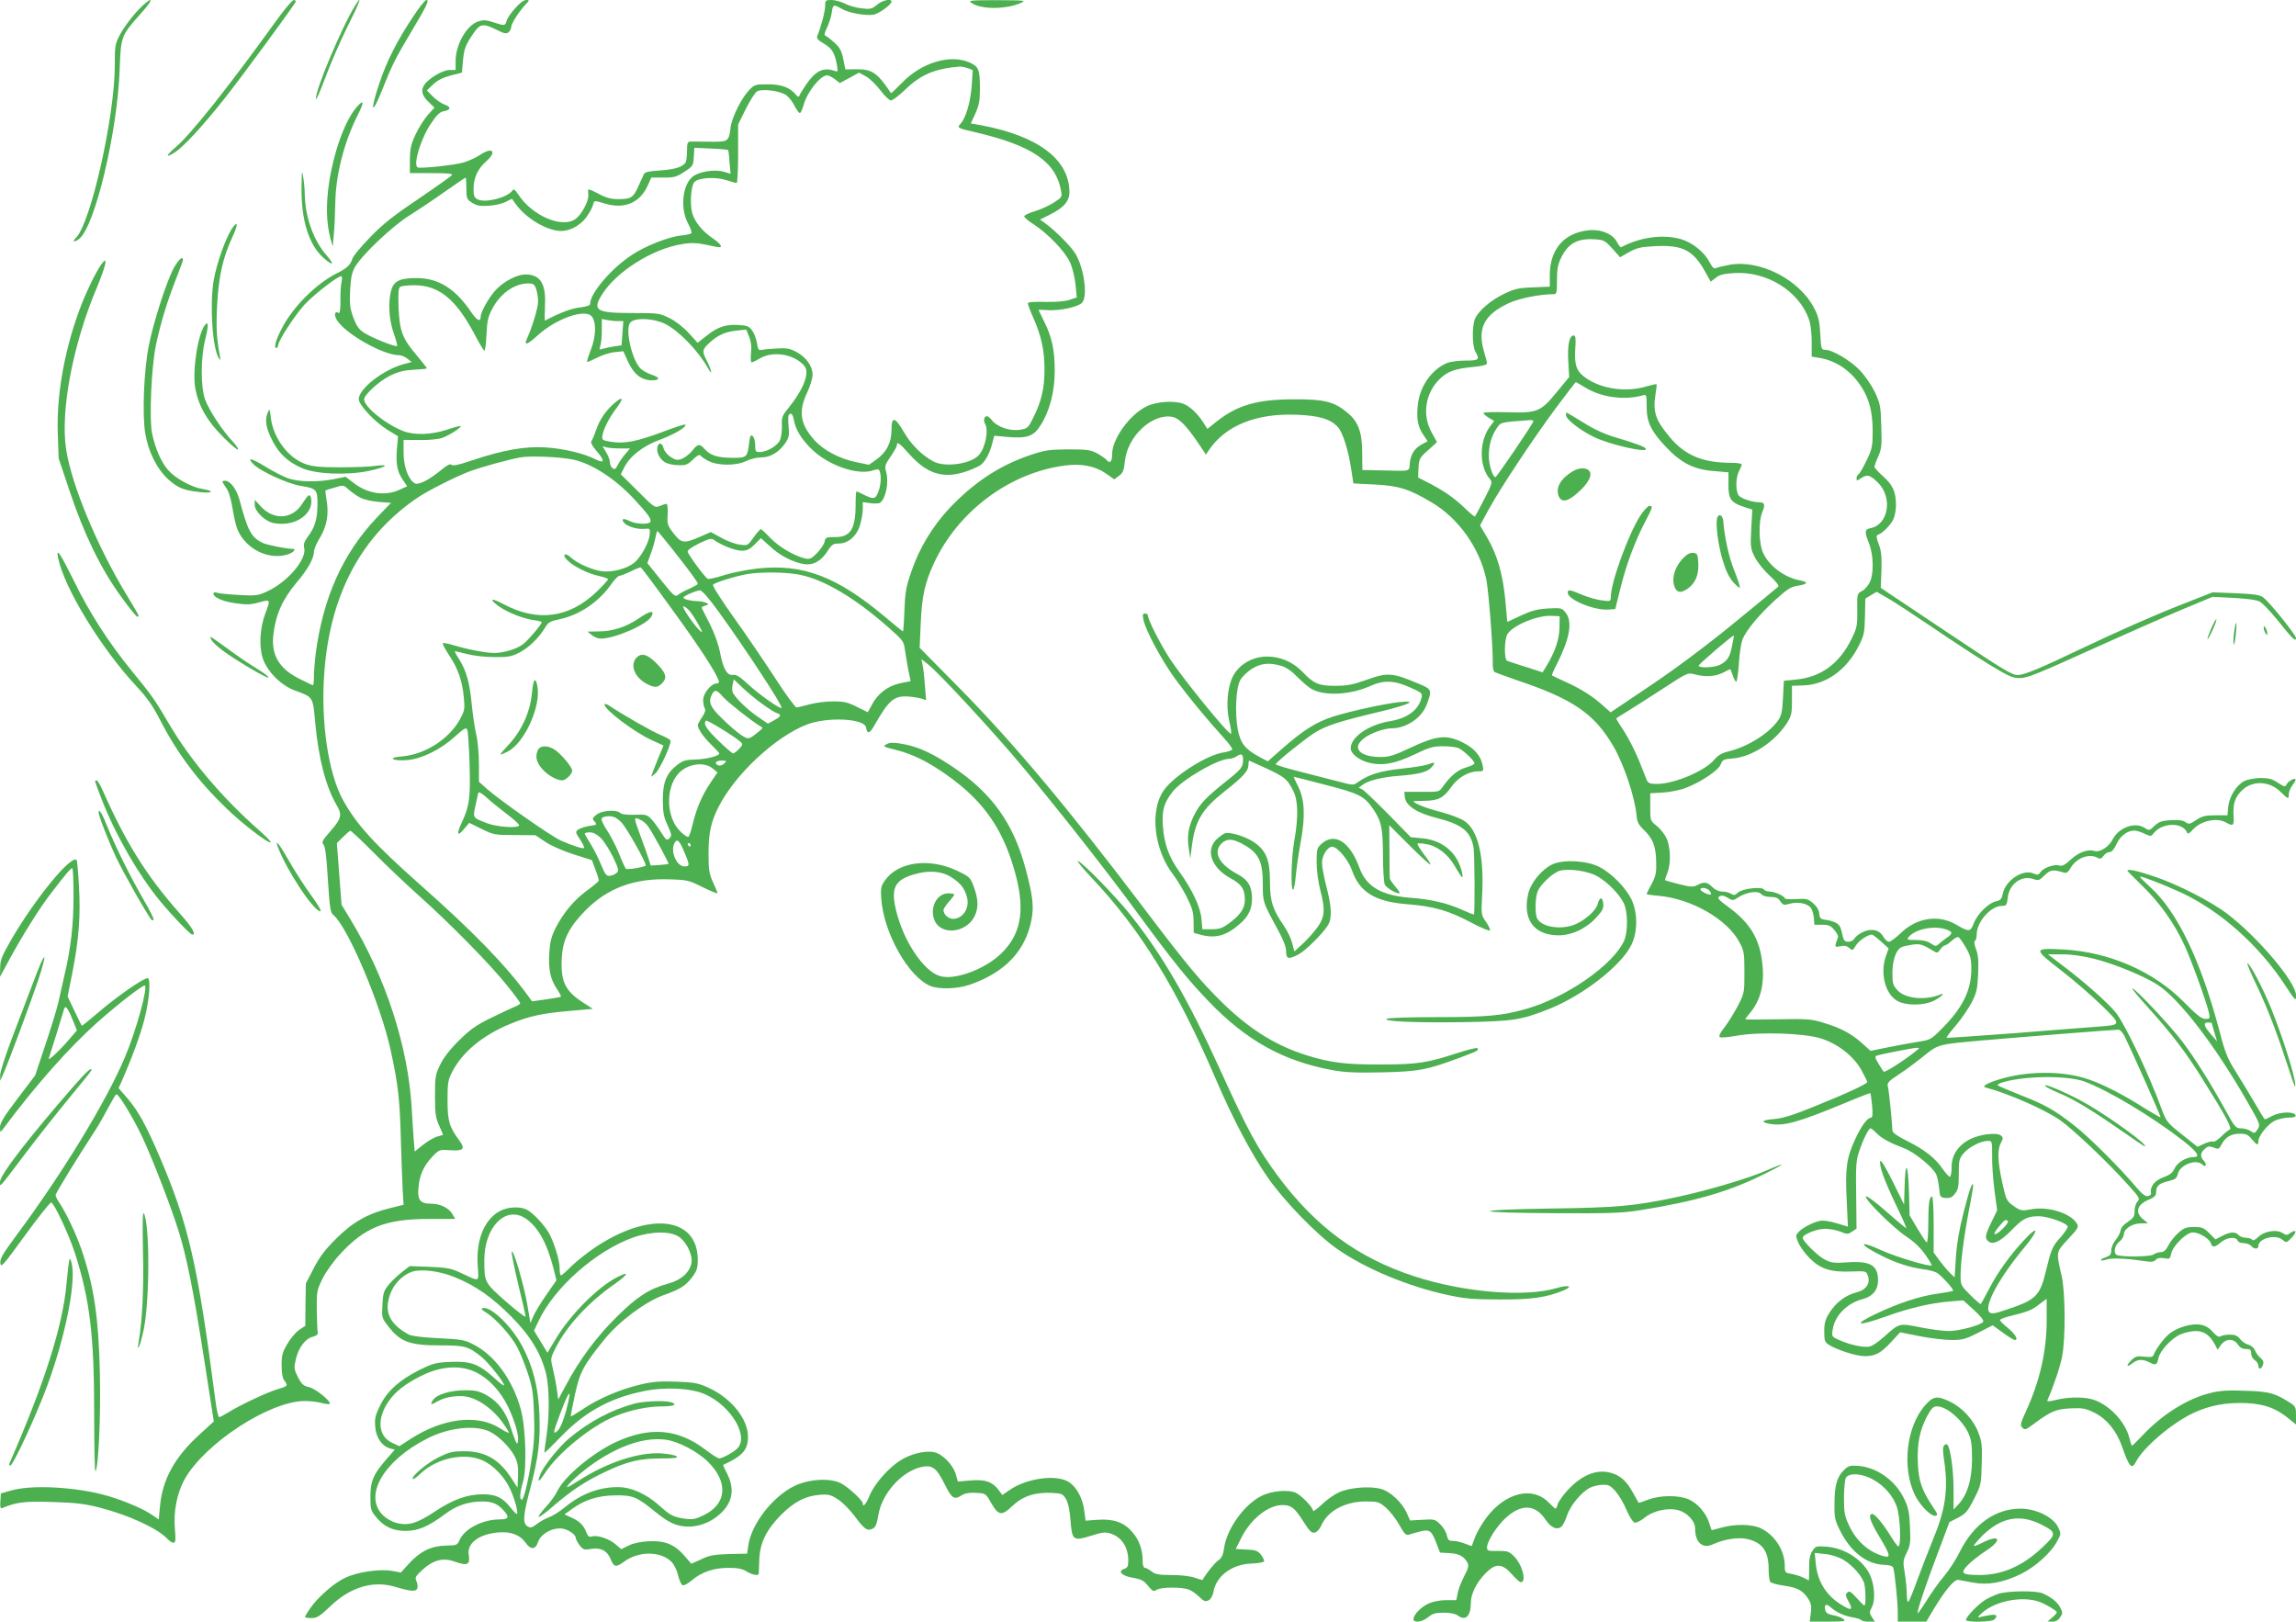 <?xml version="1.0" standalone="no"?>
<!DOCTYPE svg PUBLIC "-//W3C//DTD SVG 20010904//EN"
 "http://www.w3.org/TR/2001/REC-SVG-20010904/DTD/svg10.dtd">
<svg version="1.0" xmlns="http://www.w3.org/2000/svg"
 width="1280pt" height="904pt" viewBox="0 0 1280 904"
 preserveAspectRatio="xMidYMid meet">
<g transform="translate(0,904) scale(0.1,-0.1)"
fill="#4caf50" stroke="none">
<path d="M762 8975 c-32 -35 -73 -91 -91 -124 -30 -56 -31 -64 -31 -176 0
-283 -134 -878 -216 -960 -24 -24 -11 -28 18 -6 87 69 212 591 225 941 7 190
7 190 121 318 39 43 58 72 49 72 -8 0 -42 -29 -75 -65z"/>
<path d="M1550 8938 c-279 -387 -487 -648 -570 -718 -58 -49 -59 -65 -2 -27
47 31 150 142 274 298 92 116 390 521 396 539 2 6 -3 10 -10 10 -8 0 -47 -46
-88 -102z"/>
<path d="M1980 9009 c-75 -120 -229 -487 -218 -521 2 -6 25 49 52 120 26 72
81 198 121 279 71 141 90 194 45 122z"/>
<path d="M2303 8947 c-90 -135 -147 -248 -187 -368 -54 -160 -45 -189 13 -44
57 143 72 174 165 330 86 144 101 175 83 175 -7 0 -41 -42 -74 -93z"/>
<path d="M2871 8993 c-23 -25 -44 -57 -47 -70 -7 -27 -11 -28 -74 -7 -40 13
-55 14 -85 4 -63 -21 -124 -127 -125 -217 l0 -53 -33 0 c-39 0 -118 -47 -142
-84 -21 -31 -12 -61 28 -98 l29 -28 -37 -41 c-20 -23 -51 -71 -68 -108 -26
-55 -31 -79 -32 -141 l0 -75 122 0 c96 0 119 -3 111 -13 -6 -6 -90 -66 -187
-132 -137 -92 -198 -140 -268 -213 -50 -51 -94 -104 -98 -118 -11 -36 -31 -55
-90 -84 -114 -58 -241 -185 -303 -304 -34 -64 -47 -111 -32 -111 5 0 10 6 10
13 0 26 92 167 147 228 54 58 184 159 205 159 6 0 6 -14 2 -32 -4 -18 -7 -66
-6 -106 0 -42 -3 -70 -9 -67 -22 14 -29 -8 -12 -37 45 -77 258 -198 348 -198
13 0 33 -9 46 -19 l24 -19 -45 -12 c-113 -31 -250 -137 -250 -195 0 -32 89
-127 160 -171 l59 -36 -6 -68 c-7 -85 1 -128 32 -174 l25 -37 -42 -19 c-80
-37 -177 -23 -254 36 l-47 36 -66 -13 c-94 -18 -197 -16 -256 5 -27 10 -82 38
-121 62 -81 50 -110 57 -73 18 37 -40 195 -112 267 -123 87 -14 92 -19 92
-105 -1 -81 -15 -127 -54 -178 -20 -27 -25 -43 -20 -62 15 -62 -90 -188 -203
-241 -53 -25 -63 -27 -157 -22 -56 3 -111 8 -123 12 -15 5 -23 3 -23 -4 0 -21
51 -44 124 -54 61 -9 84 -8 130 5 65 18 65 17 35 -62 -30 -79 -36 -184 -14
-250 25 -74 101 -150 178 -179 105 -38 101 -33 115 -186 18 -193 59 -352 118
-452 33 -56 28 -76 -36 -149 -44 -50 -48 -59 -36 -73 9 -11 17 -71 24 -196 10
-155 14 -182 30 -195 80 -65 265 -500 320 -755 41 -187 51 -271 57 -504 3
-108 8 -232 10 -277 l5 -80 -72 -18 c-124 -29 -211 -78 -303 -170 -61 -60 -93
-102 -126 -166 l-44 -85 -2 -118 -1 -118 -34 -22 c-18 -13 -48 -47 -65 -77
-28 -46 -33 -63 -33 -120 0 -43 5 -73 15 -86 22 -29 20 -31 -37 -48 -58 -17
-211 -89 -276 -130 -23 -14 -46 -26 -50 -26 -5 0 -15 42 -21 92 -100 767 -148
977 -312 1362 -75 174 -117 251 -179 324 l-49 56 16 35 c58 132 106 262 127
345 28 106 38 226 20 233 -17 6 -177 -105 -277 -192 -49 -42 -90 -75 -91 -73
-2 2 -20 39 -41 83 l-38 80 27 136 c36 183 46 317 36 482 -4 76 -10 141 -13
143 -30 30 -230 -214 -363 -442 -54 -94 -63 -116 -63 -159 l-1 -50 50 92 c74
137 174 297 241 382 79 103 103 131 112 131 4 0 7 -70 7 -155 0 -160 -15 -291
-51 -443 -11 -48 -26 -116 -34 -151 -8 -35 -40 -140 -72 -235 l-57 -171 -98
-129 c-76 -100 -98 -136 -98 -160 1 -30 1 -30 16 -11 183 246 369 455 528 597
116 103 256 211 264 204 16 -16 -50 -253 -110 -396 -105 -250 -351 -654 -615
-1008 -68 -93 -84 -119 -81 -144 3 -27 15 -13 138 156 74 102 140 184 145 183
18 -5 99 -179 133 -283 83 -260 107 -458 107 -891 0 -183 3 -329 7 -325 17 18
30 306 25 540 -7 322 -34 497 -105 703 -30 85 -84 199 -121 254 -12 17 -21 36
-21 43 0 11 123 211 225 367 18 28 49 83 70 123 21 39 40 72 44 72 14 0 94
-132 145 -240 57 -122 156 -378 201 -520 46 -147 83 -333 141 -704 l56 -360
-80 -73 c-138 -126 -206 -249 -220 -399 l-7 -74 -45 30 c-49 33 -164 80 -250
104 -170 47 -410 60 -525 28 l-60 -17 -3 -44 c-2 -32 0 -42 10 -38 81 34 125
39 282 34 131 -4 180 -10 265 -32 164 -43 323 -117 376 -175 10 -11 24 -20 32
-20 12 0 13 14 8 78 -9 98 13 203 56 279 115 200 474 433 668 433 31 0 73 -5
94 -11 22 -6 41 -8 45 -5 11 12 -77 84 -114 93 -32 7 -42 16 -63 56 -22 44
-23 52 -12 99 15 65 52 115 94 126 24 7 31 13 28 28 -2 10 -4 66 -5 124 -1
100 1 109 32 172 18 37 61 97 100 139 137 148 252 194 494 194 l146 0 -16 27
c-20 35 -69 58 -120 58 -60 0 -76 21 -69 91 6 69 29 120 78 172 38 39 39 39
100 35 71 -5 84 7 52 51 -58 78 -68 111 -68 226 0 101 2 114 28 164 57 108
170 201 321 263 104 43 176 59 326 72 l135 12 -57 37 c-98 64 -123 116 -116
247 5 102 41 173 133 266 123 124 271 179 468 172 98 -3 108 -5 185 -44 45
-22 82 -37 82 -33 0 4 -11 31 -25 61 -21 46 -25 67 -25 158 0 116 13 177 55
260 91 182 317 393 493 461 115 44 321 34 330 -16 7 -39 20 -36 47 12 81 142
110 166 190 160 28 -2 61 -8 74 -12 l24 -8 -7 84 c-3 46 -9 98 -13 114 l-6 30
34 -26 c59 -45 366 -377 524 -566 212 -254 486 -603 654 -833 189 -257 276
-365 391 -484 209 -217 413 -330 685 -381 69 -13 130 -16 279 -13 208 5 249
13 435 82 99 37 108 42 97 53 -3 4 -50 -8 -104 -25 -174 -57 -230 -66 -432
-66 -199 -1 -282 10 -415 51 -172 54 -313 142 -464 287 -127 124 -204 216
-446 536 -419 554 -730 924 -1029 1227 l-219 222 6 138 c7 153 23 223 73 332
134 291 424 507 732 546 90 12 166 -3 224 -42 l50 -35 27 20 c21 16 27 30 32
79 13 140 152 270 265 249 37 -7 79 -50 144 -146 l43 -64 16 24 c92 137 263
207 489 198 127 -5 188 -23 231 -69 26 -29 58 -127 74 -235 l12 -79 120 -6
c134 -7 191 -25 317 -100 150 -89 267 -254 304 -429 13 -64 38 -386 36 -467
-1 -23 4 -45 10 -49 7 -4 62 -24 122 -45 314 -105 433 -186 540 -368 60 -104
120 -283 130 -389 2 -33 11 -50 41 -79 50 -48 67 -92 68 -178 2 -59 -2 -78
-25 -122 -16 -29 -28 -54 -28 -57 0 -2 32 -7 70 -10 184 -18 381 -132 448
-260 25 -47 27 -60 27 -166 0 -114 0 -116 -38 -190 -22 -41 -55 -94 -74 -118
-21 -26 -32 -47 -26 -53 5 -5 42 -2 93 7 123 23 379 15 472 -15 95 -30 182
-99 225 -176 18 -33 33 -63 33 -67 0 -10 -123 -67 -300 -138 -112 -46 -172
-64 -217 -68 -68 -5 -81 -16 -32 -26 82 -16 158 5 424 115 76 32 141 57 142
55 2 -2 6 -33 10 -70 4 -45 2 -66 -5 -66 -21 0 -54 -45 -87 -115 -50 -106 -59
-166 -50 -342 l7 -151 -63 19 c-40 12 -74 17 -94 13 -41 -9 -96 -38 -118 -62
-17 -19 -17 -22 -2 -58 9 -22 37 -61 63 -87 60 -61 119 -80 234 -75 81 3 82 2
91 -23 16 -43 -9 -80 -65 -94 -59 -15 -112 -55 -149 -113 -23 -37 -29 -57 -29
-104 0 -51 3 -60 25 -74 44 -29 154 -64 201 -64 58 0 89 16 148 80 l49 53 111
-22 c61 -12 141 -21 178 -21 58 0 77 5 147 41 l80 41 57 -41 c31 -23 61 -41
66 -41 22 0 4 32 -37 66 -25 20 -45 40 -45 45 0 4 19 13 43 19 114 28 133 36
173 67 l44 33 0 -119 c0 -174 -38 -339 -116 -510 -31 -67 -33 -76 -19 -90 13
-13 19 -12 57 17 103 76 129 87 211 91 68 3 84 0 133 -24 68 -34 122 -99 153
-186 41 -117 55 -133 78 -89 40 79 196 213 316 271 94 45 191 63 307 57 98 -6
159 -29 227 -84 l43 -35 0 50 c0 48 -2 52 -39 75 -79 50 -111 59 -241 63 -92
4 -143 1 -192 -11 -128 -30 -268 -116 -381 -235 -32 -34 -60 -61 -62 -61 -1 0
-8 20 -14 44 -23 93 -117 190 -209 216 -52 14 -138 12 -200 -4 -37 -9 -52 -10
-48 -2 35 80 70 183 82 243 20 104 18 357 -2 448 -32 139 -33 134 36 208 56
60 60 67 48 87 -35 57 -159 96 -252 79 -57 -10 -61 -9 -100 18 -39 28 -42 33
-63 128 -26 117 -29 185 -8 224 13 26 13 30 0 41 -22 18 -113 8 -169 -19 -69
-34 -106 -89 -106 -158 0 -29 -4 -53 -10 -53 -5 0 -23 20 -40 44 -41 60 -99
106 -197 155 -56 28 -83 47 -83 59 -1 41 -19 221 -25 244 -6 21 2 30 63 70 38
25 93 66 123 90 97 79 85 75 339 98 254 22 735 60 761 60 8 0 24 -17 34 -38
41 -83 203 -447 200 -450 -2 -2 -38 19 -82 46 -127 80 -225 131 -314 163 -143
52 -354 51 -516 -2 -63 -21 -86 -36 -61 -42 123 -32 330 -123 415 -183 73 -52
262 -231 375 -357 66 -73 70 -79 54 -96 -9 -9 -16 -33 -16 -53 0 -29 -6 -38
-37 -59 -24 -15 -39 -33 -41 -49 -2 -13 -15 -37 -28 -53 -13 -16 -24 -41 -24
-57 0 -23 -6 -30 -32 -39 -17 -6 -29 -13 -26 -16 3 -3 16 -2 29 3 27 10 105 8
198 -6 53 -8 67 -8 79 5 10 10 25 13 47 9 30 -6 33 -4 39 25 9 44 85 119 121
119 35 0 92 -35 100 -60 8 -26 21 -25 57 5 33 28 83 33 92 10 3 -9 18 -15 34
-15 16 0 35 -7 42 -15 15 -19 40 -20 40 -2 0 45 99 69 137 34 19 -16 21 -15
48 13 32 33 28 50 -6 27 -19 -14 -24 -14 -45 0 -33 21 -101 10 -135 -23 -17
-16 -29 -22 -33 -15 -4 6 -20 11 -35 11 -16 0 -34 7 -41 15 -17 20 -48 19 -92
-5 l-37 -19 -34 34 c-31 31 -41 35 -86 35 -42 0 -56 -5 -86 -32 -20 -17 -45
-48 -56 -70 -14 -27 -26 -38 -42 -38 -13 0 -31 -6 -41 -13 -18 -14 -186 -15
-207 -2 -18 12 -9 54 16 73 14 11 25 29 25 40 0 31 46 62 94 62 l41 1 -27 22
c-47 38 -35 80 28 108 34 14 44 24 44 41 0 36 14 50 66 63 42 10 49 16 56 43
13 50 103 83 136 50 19 -19 27 0 9 20 -23 25 -21 45 4 67 17 16 25 17 50 8 27
-11 30 -9 44 17 21 41 53 60 101 60 35 0 47 -5 67 -30 30 -35 37 -37 37 -12 0
30 54 97 93 115 19 9 54 17 77 17 29 0 40 4 38 13 -8 21 -83 20 -127 -2 -22
-12 -42 -21 -44 -21 -3 0 -27 39 -55 88 -28 48 -76 127 -106 175 -47 74 -61
108 -90 220 -105 399 -237 675 -388 811 -32 29 -58 55 -58 59 0 7 130 -43 226
-87 222 -103 439 -296 585 -521 58 -87 59 -89 59 -53 0 73 -215 327 -386 456
-91 69 -278 164 -407 207 -93 31 -147 43 -147 31 0 -2 39 -41 86 -87 97 -95
176 -206 233 -330 39 -85 123 -317 136 -376 6 -31 5 -33 -20 -33 -21 0 -48 21
-119 93 -169 172 -417 280 -672 294 -169 9 -170 5 -18 -113 71 -54 173 -143
229 -197 115 -113 116 -110 -30 -121 -49 -3 -256 -20 -460 -36 -203 -15 -371
-27 -373 -25 -2 2 21 33 52 69 31 36 70 94 88 128 28 55 32 75 36 160 3 74 0
107 -12 137 -9 25 -12 42 -6 46 6 3 10 21 10 38 1 69 79 157 140 157 25 0 28
4 33 45 8 77 76 127 142 105 30 -10 35 -8 64 21 32 31 46 33 106 15 15 -5 24
1 37 23 31 57 103 85 150 60 16 -9 23 -7 35 10 8 12 23 21 33 21 13 0 25 14
39 44 20 45 60 76 100 76 11 0 37 -8 56 -17 36 -17 37 -17 53 4 48 59 162 60
185 1 3 -9 13 -4 29 14 44 52 136 73 188 43 41 -23 45 -19 42 41 -4 64 8 101
48 139 58 56 153 52 215 -10 41 -41 45 -42 45 -11 0 13 10 35 21 50 12 15 19
29 16 32 -8 9 -44 -14 -51 -31 -5 -13 -12 -11 -46 11 -33 22 -52 27 -99 27
-33 -1 -71 -8 -89 -17 -45 -23 -84 -87 -90 -144 l-4 -47 -67 0 c-56 0 -74 -4
-107 -26 -36 -24 -42 -25 -60 -12 -13 10 -37 13 -81 11 -52 -3 -68 -9 -92 -32
-28 -27 -30 -27 -55 -11 -54 35 -144 2 -178 -64 -20 -41 -72 -74 -100 -65 -38
12 -89 -7 -133 -47 -33 -31 -49 -39 -65 -34 -27 9 -87 -12 -104 -36 -11 -17
-17 -18 -38 -9 -60 28 -159 -38 -173 -114 -6 -27 -12 -35 -36 -40 -41 -8 -105
-70 -125 -122 -19 -50 -26 -51 -101 -7 -97 56 -218 37 -306 -48 -28 -27 -58
-49 -66 -49 -9 0 -23 13 -32 29 -22 38 -66 48 -114 25 -20 -9 -40 -25 -46 -35
-5 -11 -21 -19 -34 -19 -19 0 -26 7 -31 28 -12 55 -16 63 -37 77 -12 7 -38 15
-57 17 -31 4 -35 8 -38 36 -2 20 -14 40 -35 58 -28 23 -37 26 -94 22 -35 -2
-63 0 -63 4 0 12 -57 38 -84 38 -14 0 -28 5 -32 11 -11 18 -120 6 -144 -16
-17 -16 -24 -17 -40 -7 -11 7 -33 12 -49 12 -19 0 -40 10 -55 25 -29 29 -46
31 -84 11 -24 -12 -36 -11 -101 5 -41 10 -76 21 -78 22 -2 2 4 20 12 40 21 50
19 143 -4 193 -10 23 -35 54 -55 70 -36 29 -36 30 -36 105 l0 77 73 4 c40 3
97 14 128 27 85 33 179 97 192 130 10 26 16 29 66 33 107 8 234 91 303 197 25
40 28 54 28 126 l0 82 63 2 c126 4 240 85 308 218 31 61 34 75 36 166 l2 100
31 19 32 19 56 -32 c31 -17 144 -91 252 -164 107 -73 251 -167 319 -209 109
-66 131 -76 172 -76 40 0 102 25 386 154 186 84 417 186 513 226 l175 73 117
-6 c74 -4 128 -11 146 -21 16 -8 60 -55 99 -103 83 -104 103 -123 103 -100 0
17 -145 198 -182 226 -18 15 -49 19 -153 24 l-130 5 -160 -63 c-167 -65 -361
-151 -580 -255 -220 -105 -306 -141 -344 -143 -32 -2 -77 25 -401 242 l-365
244 4 98 c2 77 -1 108 -15 145 -14 36 -15 49 -6 52 27 9 75 58 88 89 8 18 14
52 14 75 0 75 -17 113 -70 161 -28 25 -50 49 -50 55 0 5 9 31 21 57 18 42 21
62 17 169 -3 111 -6 126 -35 189 -18 37 -55 92 -84 122 -53 56 -153 115 -194
115 -21 0 -23 5 -27 88 -4 70 -10 98 -33 142 -82 161 -302 274 -472 244 -32
-6 -66 -14 -75 -18 -13 -6 -21 2 -37 32 -29 56 -95 110 -160 129 -99 28 -226
12 -333 -45 -4 -2 -14 11 -23 28 -24 47 -92 74 -162 66 -135 -16 -212 -106
-213 -248 l0 -66 -92 -4 c-79 -2 -103 -8 -159 -34 -78 -37 -146 -96 -166 -141
-17 -42 -16 -151 2 -183 26 -45 20 -50 -55 -50 -39 0 -85 -6 -104 -14 -85 -36
-152 -131 -162 -235 -8 -75 0 -120 31 -165 l24 -36 -27 -14 c-44 -23 -66 -54
-72 -104 -6 -54 16 -48 -173 -44 l-92 2 -1 98 c0 113 -22 172 -83 222 -73 61
-129 75 -296 74 -206 0 -317 -32 -434 -125 l-50 -40 -24 38 c-32 49 -75 89
-110 102 -50 19 -147 13 -202 -13 -95 -44 -195 -182 -195 -268 0 -42 -12 -55
-31 -32 -7 8 -31 25 -53 37 -36 19 -56 22 -161 22 -109 -1 -129 -4 -215 -33
-170 -58 -311 -152 -446 -294 -96 -103 -167 -220 -213 -353 -30 -86 -35 -116
-39 -217 -2 -65 -6 -118 -8 -118 -2 0 -48 37 -101 82 -267 224 -456 296 -708
269 -55 -6 -138 -22 -184 -36 -45 -15 -89 -24 -95 -22 -13 5 -102 124 -112
150 -3 9 16 24 62 47 54 26 70 31 83 21 41 -30 120 -61 155 -61 30 0 45 7 73
35 l35 35 50 -45 c53 -51 131 -91 193 -100 50 -7 94 18 130 75 21 34 31 40 59
40 52 0 98 37 118 95 9 28 17 69 18 93 l0 43 43 -6 c23 -3 47 -2 53 2 32 23
50 113 35 169 -10 35 -8 42 24 89 19 27 35 56 35 63 0 23 15 12 68 -48 116
-131 223 -150 390 -68 28 14 59 66 73 124 l12 45 77 -7 c106 -9 143 4 181 65
51 80 79 187 79 304 0 117 -16 189 -60 277 -16 33 -30 61 -30 62 0 2 23 1 51
-1 66 -4 167 17 191 41 33 33 13 189 -36 273 -24 40 -115 132 -170 171 l-28
20 54 27 c79 39 111 76 110 129 -3 180 -174 309 -488 369 l-62 11 26 56 c20
45 25 71 25 136 0 107 -6 124 -56 147 -109 49 -269 1 -380 -114 -32 -33 -59
-58 -60 -56 -75 113 -106 134 -192 133 l-62 -1 -12 58 c-9 46 -19 64 -50 92
-21 19 -43 36 -50 38 -7 3 -4 18 10 46 11 23 23 61 26 83 6 46 10 47 55 21 37
-22 131 -40 176 -33 30 4 102 56 102 73 0 19 -50 8 -80 -17 -28 -24 -37 -26
-84 -21 -30 3 -72 15 -94 26 -23 12 -57 21 -77 21 -33 0 -35 -2 -35 -34 0 -30
-23 -117 -44 -167 -5 -12 4 -23 37 -42 46 -27 61 -53 73 -121 6 -37 6 -38 -17
-30 -60 20 -104 -2 -156 -79 -17 -26 -34 -52 -36 -59 -4 -10 -9 -9 -19 3 -33
41 -81 59 -157 59 -71 0 -75 -1 -107 -35 -42 -45 -94 -150 -101 -206 -10 -79
-13 -80 -116 -79 -51 1 -100 1 -109 1 -15 -1 -18 -10 -18 -53 0 -29 -4 -58 -8
-64 -16 -25 -62 -39 -141 -44 -61 -4 -86 -9 -91 -20 -4 -8 -18 -39 -31 -68
-28 -64 -41 -72 -112 -72 -41 0 -68 7 -111 30 -31 17 -56 27 -57 23 -1 -5 0
-18 1 -31 2 -34 -38 -109 -72 -133 -74 -53 -238 17 -316 133 -21 32 -28 37
-36 25 -30 -40 -152 -70 -194 -48 -18 9 -22 21 -22 57 0 62 23 113 71 155 63
56 33 82 -37 34 -21 -14 -61 -32 -90 -41 -53 -15 -243 -35 -256 -27 -26 15 18
161 75 245 32 48 49 64 71 68 41 7 42 24 3 38 -18 6 -47 27 -65 45 l-32 33 34
33 c24 23 54 38 98 50 l63 16 6 65 c6 68 13 88 61 158 35 50 53 53 126 16 42
-21 55 -24 67 -14 8 7 15 20 15 29 0 19 41 83 78 124 25 26 25 27 5 27 -13 0
-38 -19 -62 -47z m2525 -333 l27 -11 -6 -89 c-7 -90 -32 -177 -62 -210 -21
-23 -19 -24 90 -49 309 -73 441 -163 470 -323 7 -36 6 -38 -41 -68 -27 -17
-75 -39 -106 -48 -32 -9 -58 -22 -58 -28 0 -6 23 -26 52 -44 81 -53 175 -151
203 -212 14 -31 27 -83 31 -125 l7 -71 -39 -13 c-25 -9 -74 -13 -136 -12 -65
2 -98 -1 -98 -8 0 -6 13 -41 30 -79 46 -104 63 -184 63 -290 0 -105 -17 -178
-64 -271 -27 -55 -31 -58 -74 -65 -55 -8 -125 16 -154 52 -10 13 -23 24 -29
24 -15 0 -21 -25 -11 -41 22 -35 3 -135 -34 -176 -45 -50 -191 -70 -254 -35
-63 34 -123 93 -163 162 -51 88 -70 91 -70 13 0 -71 -28 -125 -86 -166 l-40
-28 -72 15 c-93 19 -183 67 -234 125 -77 87 -88 158 -38 263 16 34 30 79 30
99 0 48 -35 97 -90 127 -38 20 -55 23 -115 19 -38 -2 -77 -6 -85 -8 -10 -3
-16 8 -20 39 -4 23 -16 55 -27 70 -17 23 -29 28 -74 30 -72 5 -118 -10 -179
-59 l-51 -40 -50 55 c-30 33 -73 66 -107 83 -55 27 -63 28 -207 28 -203 0
-225 14 -167 106 81 127 281 252 443 278 63 10 82 9 192 -15 40 -9 33 11 -16
45 -62 42 -104 94 -118 143 -14 55 -7 154 13 174 24 24 118 29 177 10 27 -9
53 -16 58 -16 4 0 8 73 8 163 l0 163 43 87 c24 48 52 92 63 98 30 16 133 2
164 -23 14 -11 35 -37 45 -59 11 -21 24 -39 29 -39 5 0 14 20 21 45 21 74 93
164 131 165 9 0 29 -10 44 -22 l27 -21 54 29 53 29 37 -20 c20 -10 56 -45 81
-77 24 -32 51 -58 60 -58 9 0 45 27 79 60 88 85 167 118 306 129 9 0 29 -4 44
-9z m-1337 -456 c2 -1 6 -32 8 -68 l6 -65 -35 11 c-53 16 -142 2 -178 -28 -56
-47 -68 -177 -25 -258 14 -26 23 -51 20 -55 -2 -5 -28 -11 -58 -14 -70 -7
-197 -57 -274 -108 -114 -74 -233 -214 -233 -272 0 -10 -18 -16 -58 -21 -47
-5 -117 -32 -193 -73 -3 -2 -3 34 -1 80 7 126 -25 177 -110 177 -44 0 -114
-36 -159 -81 -38 -38 -89 -126 -89 -153 0 -33 -20 -24 -51 21 -89 133 -184
193 -307 193 -93 0 -127 -17 -141 -68 -18 -64 -13 -161 13 -237 14 -38 22 -72
20 -74 -7 -7 -139 45 -181 72 -32 20 -44 37 -63 86 -19 53 -22 75 -18 154 4
73 10 100 29 132 42 69 208 226 303 285 48 30 138 90 198 133 60 42 112 77
114 77 2 0 4 -27 4 -60 0 -57 2 -61 33 -81 26 -16 44 -19 92 -16 34 2 76 12
95 22 l34 17 20 -28 c53 -74 152 -137 232 -150 58 -9 124 22 164 77 17 24 33
53 36 66 7 27 3 27 71 7 106 -31 193 7 235 104 l19 42 68 0 c61 0 74 4 117 33
47 30 49 34 52 83 l3 50 92 -4 c51 -2 94 -6 96 -8z m4929 -549 l44 -49 51 29
c44 24 64 29 149 33 150 7 209 -24 276 -146 l29 -52 28 21 c21 18 45 23 106
27 180 10 359 -101 414 -259 9 -24 15 -77 15 -124 l0 -83 43 -7 c95 -16 178
-73 235 -163 44 -68 62 -142 62 -247 0 -82 -3 -97 -34 -162 -19 -39 -39 -74
-45 -77 -6 -4 -11 -14 -11 -23 0 -14 3 -14 25 1 36 23 48 20 93 -23 85 -82 61
-235 -39 -255 -34 -7 -36 -18 -9 -86 25 -64 27 -168 4 -216 -9 -19 -29 -41
-44 -49 -27 -14 -27 -15 -26 -108 1 -86 -2 -98 -32 -159 -67 -137 -171 -213
-308 -226 l-69 -7 -5 -95 c-4 -79 -9 -101 -29 -128 -51 -72 -170 -146 -276
-171 -36 -9 -58 -22 -77 -45 -52 -63 -223 -136 -320 -136 -41 0 -50 4 -58 23
-5 12 -24 61 -43 108 -19 47 -55 118 -80 158 -26 39 -47 73 -47 75 0 2 28 20
63 41 34 21 124 78 199 127 135 88 137 89 175 79 58 -16 115 -13 158 9 22 11
40 20 41 20 1 0 8 -16 14 -35 6 -19 15 -35 19 -35 5 0 11 45 15 101 3 55 13
115 20 134 23 54 89 134 179 217 72 65 90 77 130 83 57 9 60 20 10 30 -82 15
-168 78 -202 149 -26 52 -29 178 -6 232 17 41 13 54 -18 54 -35 0 -95 19 -112
36 -20 20 -20 100 0 138 8 15 15 32 15 37 0 5 -26 9 -57 9 -160 0 -259 41
-344 143 -80 95 -95 141 -80 237 5 30 8 56 6 58 -2 2 -27 -4 -56 -12 -112 -34
-248 -15 -335 45 -55 37 -68 72 -62 164 4 59 2 75 -9 75 -24 0 -35 -52 -30
-143 l5 -89 -67 -81 c-92 -113 -109 -120 -278 -115 -73 2 -133 0 -133 -4 0 -5
14 -17 30 -27 l30 -18 -20 -26 c-65 -83 -66 -226 -3 -299 14 -16 11 -26 -32
-110 -26 -51 -50 -95 -52 -97 -2 -3 -25 16 -51 41 -64 61 -110 94 -194 139
l-72 37 2 54 c3 50 6 56 53 98 l50 45 -30 55 c-53 96 -36 216 43 295 46 45 86
60 194 70 44 4 72 12 72 19 0 6 -7 33 -15 60 -41 134 -3 211 136 276 59 27
171 50 252 50 15 0 17 10 17 78 0 64 5 88 25 129 39 77 90 105 185 99 50 -3
57 -6 98 -51z m-5999 -226 c6 -18 11 -49 11 -69 0 -34 -32 -141 -60 -203 -22
-46 -3 -42 57 13 103 94 265 151 302 106 26 -31 24 -108 -3 -180 -15 -38 -25
-71 -23 -73 3 -2 27 9 56 23 28 15 73 29 99 31 l47 5 27 -60 c32 -69 75 -102
132 -102 46 0 47 15 2 30 -19 6 -46 20 -60 31 -51 40 -95 229 -61 262 27 28
130 23 194 -9 77 -39 184 -150 239 -248 27 -48 19 -10 -9 46 -26 50 -24 59 14
95 45 43 90 64 153 70 l54 6 16 -39 c11 -27 15 -55 11 -91 -3 -29 -2 -53 3
-53 5 0 26 10 46 22 74 43 189 25 247 -40 34 -37 -1 -130 -91 -241 -32 -39
-35 -50 -33 -93 1 -28 -3 -63 -10 -80 -13 -32 -73 -68 -114 -68 -22 0 -25 4
-25 39 0 21 -6 44 -14 50 -11 9 -15 2 -20 -41 -10 -79 -13 -81 -100 -80 -79 1
-117 14 -150 51 -26 29 -37 27 -68 -13 -15 -18 -41 -38 -57 -44 -25 -9 -35 -7
-63 11 -18 12 -35 33 -38 46 -7 31 -26 38 -34 13 -9 -28 9 -68 38 -87 14 -10
48 -18 75 -18 44 -2 54 2 84 31 22 22 37 30 42 23 3 -6 24 -20 45 -31 54 -27
156 -27 210 0 22 11 59 20 83 20 52 0 100 29 135 80 21 31 23 43 18 97 -4 46
-2 62 8 66 10 4 16 -6 21 -31 10 -56 40 -106 97 -163 93 -93 260 -151 346
-121 25 8 32 8 36 -5 11 -27 6 -83 -9 -119 -16 -38 -25 -39 -87 -8 -15 8 -29
14 -33 14 -3 0 -5 -32 -5 -71 0 -139 -29 -184 -115 -183 -49 0 -54 -2 -58 -26
-3 -14 -22 -42 -42 -63 -29 -30 -41 -36 -63 -31 -61 13 -151 66 -196 114 -26
27 -50 50 -54 50 -5 0 -23 -21 -41 -46 -32 -46 -33 -46 -77 -40 -25 3 -71 20
-103 38 l-58 32 -62 -27 c-88 -38 -103 -36 -146 20 -34 44 -36 52 -33 105 2
32 -1 58 -5 59 -4 1 -21 -4 -37 -11 -30 -12 -31 -11 -124 82 l-95 94 17 34
c31 65 103 122 199 158 82 30 155 74 143 85 -3 3 -59 -15 -124 -40 -145 -54
-215 -68 -288 -56 -49 8 -53 10 -50 33 5 36 38 102 79 155 41 55 37 69 -9 30
-49 -41 -85 -94 -104 -150 -9 -27 -21 -56 -26 -62 -7 -9 1 -25 26 -55 49 -57
48 -74 -3 -49 -64 33 -180 61 -281 67 -112 7 -238 -15 -407 -72 -74 -25 -108
-33 -116 -25 -7 7 -24 -1 -56 -28 -71 -58 -129 -87 -149 -75 -36 21 -62 94
-62 170 l0 72 88 -1 c49 -1 104 4 127 12 38 13 110 59 103 66 -2 2 -37 -7 -78
-21 -88 -28 -180 -31 -242 -7 -98 38 -218 135 -218 177 0 25 84 102 145 132
45 22 78 30 133 33 39 2 72 5 72 8 0 2 -25 34 -56 71 -81 95 -96 135 -102 266
-3 84 -1 110 9 117 8 5 42 9 77 9 139 0 233 -76 339 -276 24 -46 48 -86 53
-89 4 -2 10 37 12 88 3 74 9 102 31 143 43 85 123 143 199 144 32 0 37 -4 47
-31z m455 -179 l31 0 -5 -67 -5 -68 -40 -6 c-22 -3 -51 -9 -63 -13 -22 -7 -23
-6 -15 16 4 12 8 51 8 86 l0 64 29 -6 c16 -3 43 -6 60 -6z m5393 -370 c89 -55
219 -73 321 -44 21 6 22 4 22 -62 0 -87 23 -136 108 -226 85 -90 157 -126 268
-134 l80 -7 0 -67 c-1 -81 13 -101 84 -125 l49 -16 -6 -107 c-5 -101 -4 -110
20 -158 14 -28 51 -74 83 -103 33 -30 53 -56 48 -61 -5 -5 -117 -97 -249 -205
-153 -125 -320 -250 -463 -346 l-223 -150 -37 33 c-59 54 -126 97 -210 135
-42 19 -78 36 -80 38 -2 2 11 32 29 66 71 142 87 234 47 284 -21 26 -24 27
-98 23 -62 -4 -92 -12 -152 -40 l-75 -35 -11 122 c-14 145 -45 252 -101 348
l-40 68 50 92 c70 126 240 382 371 560 61 81 111 147 113 147 2 0 25 -13 52
-30z m-289 -189 c-7 -22 -204 -310 -211 -311 -15 0 -37 69 -37 117 0 61 14
111 43 154 24 36 18 35 185 47 13 1 22 -2 20 -7z m-5090 -151 l54 0 -26 -31
c-15 -17 -34 -45 -42 -61 -12 -24 -18 -27 -30 -17 -8 6 -14 21 -14 33 0 11 -9
36 -21 55 l-20 34 23 -7 c13 -3 47 -6 76 -6z m-263 -62 c104 -22 234 -106 340
-220 80 -86 99 -113 90 -128 -9 -15 -82 -12 -116 6 -34 17 -48 12 -30 -10 17
-21 75 -38 113 -34 32 3 33 2 30 -31 -3 -44 -48 -126 -85 -157 -41 -34 -126
-57 -184 -48 -53 7 -136 44 -170 76 -33 31 -53 17 -21 -14 34 -35 116 -76 178
-89 27 -6 50 -14 50 -18 0 -4 -29 -36 -64 -70 -153 -146 -328 -170 -519 -69
-69 37 -85 31 -27 -11 49 -35 134 -69 196 -78 24 -3 44 -8 44 -12 0 -11 -75
-100 -103 -121 -35 -28 -108 -50 -163 -50 -46 0 -149 20 -228 44 -27 8 -53 13
-57 11 -4 -3 12 -33 35 -68 49 -73 74 -144 82 -237 6 -62 4 -72 -22 -120 -59
-108 -190 -193 -316 -206 -54 -5 -66 -9 -53 -17 10 -5 44 -7 77 -4 80 7 187
60 264 131 53 47 63 53 69 38 4 -9 10 -97 13 -194 5 -191 -1 -232 -45 -326
-30 -64 -23 -79 15 -32 l28 33 69 -34 c67 -33 75 -34 185 -34 l115 -1 54 -36
c30 -21 98 -51 157 -70 l104 -33 20 -54 c12 -30 19 -57 18 -61 -2 -5 -31 -29
-65 -54 -72 -52 -132 -124 -176 -210 -24 -49 -31 -77 -35 -141 -5 -91 7 -146
44 -200 14 -20 23 -39 21 -41 -2 -2 -39 -9 -82 -15 l-79 -11 -21 29 c-124 171
-305 358 -606 624 -250 222 -351 332 -425 466 -85 151 -128 448 -105 726 34
430 209 754 521 964 54 37 209 115 282 143 68 26 229 70 293 81 59 9 218 2
290 -13z m-1185 -213 c19 -10 65 -20 102 -23 l68 -5 -79 -82 c-190 -201 -299
-444 -341 -758 -5 -43 -10 -101 -10 -128 0 -27 -2 -49 -5 -49 -3 0 -36 16 -74
35 -115 57 -160 133 -147 247 13 113 51 197 129 290 61 71 97 135 97 171 0 14
15 50 34 80 38 65 50 128 37 207 -5 30 -8 56 -7 56 0 1 24 8 51 16 50 15 50
15 80 -12 17 -15 46 -36 65 -45z m1747 -297 c98 -125 133 -173 133 -183 0 -3
-21 -15 -47 -27 -27 -11 -55 -27 -64 -35 -15 -12 -25 -3 -93 82 l-77 96 19 52
c11 29 22 69 26 90 4 20 9 37 11 37 2 0 43 -51 92 -112z m-8 -328 c152 -209
237 -340 257 -392 4 -13 1 -18 -11 -18 -30 0 -75 -55 -75 -92 0 -18 4 -39 9
-47 6 -9 1 -25 -15 -49 -13 -19 -24 -39 -24 -44 0 -20 31 -66 74 -108 25 -24
46 -47 46 -50 0 -14 -71 -32 -131 -34 -55 -1 -71 -5 -102 -29 -61 -46 -82 -97
-82 -197 1 -70 5 -95 27 -141 23 -51 24 -58 10 -72 -14 -14 -18 -11 -45 31
-16 26 -41 60 -55 75 -25 26 -32 28 -94 25 -43 -1 -72 2 -80 10 -20 20 -102
15 -132 -9 -25 -20 -26 -23 -11 -39 15 -17 13 -18 -28 -24 -24 -4 -53 -13 -63
-20 -17 -13 -17 -16 10 -56 15 -23 25 -44 22 -47 -6 -6 -63 12 -131 42 -53 24
-335 221 -410 287 l-45 40 0 101 c0 56 -7 131 -16 167 -8 36 -19 109 -24 163
-11 119 -30 187 -69 250 -17 26 -28 47 -25 47 3 0 34 -7 68 -16 34 -9 101 -17
151 -17 78 -1 97 3 140 25 54 28 109 82 143 138 18 31 29 37 81 48 113 24 221
97 292 200 17 23 35 42 42 42 7 0 35 11 62 24 28 14 53 24 57 23 4 -1 84 -108
177 -237z m715 195 c135 -29 303 -129 486 -290 85 -75 89 -80 95 -129 4 -28
13 -78 19 -112 l13 -61 -59 -12 c-68 -14 -127 -59 -159 -123 -11 -21 -20 -38
-22 -38 -1 0 -29 14 -61 30 -49 25 -71 30 -130 30 -40 0 -99 -7 -131 -16 -33
-9 -66 -17 -74 -18 -7 0 -62 74 -121 166 -60 92 -163 244 -230 337 -67 94
-119 175 -115 181 7 12 124 48 192 60 79 13 223 11 297 -5z m-456 -207 c148
-205 358 -525 349 -534 -8 -8 -123 73 -185 130 -48 45 -68 57 -86 54 -32 -6
-55 34 -72 126 -8 42 -31 106 -56 156 -24 47 -44 88 -46 91 -2 4 7 10 20 13
22 7 22 7 3 16 -11 5 -33 9 -50 9 -37 1 -75 11 -75 20 0 8 70 39 92 40 11 1
50 -44 106 -121z m-165 8 c12 -14 35 -48 51 -78 24 -44 26 -50 9 -35 -32 28
-106 137 -93 137 6 0 21 -11 33 -24z m4851 -96 c-1 -65 -26 -137 -74 -215
l-20 -33 -93 30 c-50 16 -98 31 -104 34 -19 5 -17 124 2 151 35 50 167 104
245 100 l45 -2 -1 -65z m962 -101 c-12 -62 -26 -83 -67 -105 -31 -16 -119 -19
-119 -5 0 9 192 173 196 168 1 -1 -3 -27 -10 -58z m-5408 -322 c34 -25 72 -49
82 -52 29 -9 25 -19 -14 -40 l-35 -19 -53 36 c-61 41 -135 113 -144 141 -3 10
-3 30 1 44 l6 26 47 -45 c26 -25 75 -66 110 -91z m-217 38 c28 -31 153 -130
205 -162 19 -11 19 -11 -1 -27 -62 -51 -62 -51 -108 -20 -23 16 -70 57 -104
91 -65 63 -76 91 -53 134 15 27 26 24 61 -16z m98 -251 c13 -12 12 -17 -9 -39
-13 -14 -28 -25 -33 -25 -5 0 -42 32 -83 72 -67 65 -85 94 -68 111 6 5 165
-92 193 -119z m-91 -120 c-9 -9 -24 -14 -32 -11 -27 11 -17 27 16 27 30 0 31
-1 16 -16z m-66 -27 l28 -23 -36 -53 c-49 -72 -79 -142 -100 -226 -9 -38 -20
-74 -25 -79 -5 -5 -25 8 -47 30 -79 78 -83 242 -9 323 50 53 141 67 189 28z
m-1145 -256 c40 -30 70 -58 67 -63 -10 -16 -123 -8 -176 12 -84 32 -82 29 -68
96 7 33 14 65 16 73 3 9 18 1 47 -25 23 -22 75 -63 114 -93z m638 -46 c27 -28
135 -218 135 -239 0 -9 -104 -26 -111 -19 -4 5 -22 43 -39 87 -18 43 -48 101
-67 129 -19 28 -32 56 -29 64 3 7 20 13 40 13 27 0 44 -8 71 -35z m107 14 c13
-6 31 -21 40 -34 22 -29 119 -207 115 -211 -1 -1 -24 -4 -51 -6 l-48 -3 -13
40 c-7 22 -27 78 -44 124 -40 109 -40 110 1 90z m-1489 -182 c67 -68 183 -178
257 -244 172 -154 396 -382 488 -498 40 -49 72 -93 72 -98 0 -4 -12 -12 -27
-18 -16 -6 -75 -34 -133 -62 -86 -42 -118 -65 -181 -127 -50 -49 -86 -96 -105
-135 -27 -56 -29 -68 -29 -175 0 -98 4 -122 23 -164 12 -27 22 -50 22 -51 0
-2 -14 -6 -30 -10 -17 -4 -52 -24 -79 -45 l-49 -39 -6 72 c-3 40 -8 117 -11
172 -20 342 -145 727 -342 1051 l-49 81 -13 172 -13 171 34 34 c18 18 37 34
41 35 4 0 63 -54 130 -122z m1267 81 c18 -18 48 -66 68 -106 30 -63 33 -75 21
-87 -8 -8 -25 -16 -38 -17 -20 -3 -27 6 -51 64 -15 37 -42 89 -59 116 -17 27
-31 52 -31 55 0 4 13 7 29 7 19 0 39 -11 61 -32z m468 -85 c28 -66 27 -73 -2
-73 -44 0 -80 84 -56 130 15 28 28 16 58 -57z m32 47 c0 -5 -2 -10 -4 -10 -3
0 -8 5 -11 10 -3 6 -1 10 4 10 6 0 11 -4 11 -10z m5680 -255 c7 -9 11 -18 8
-21 -7 -7 -58 17 -58 28 0 14 37 9 50 -7z m290 -20 c7 -9 29 -15 51 -15 30 0
42 -6 54 -24 15 -22 20 -23 52 -14 44 12 95 3 116 -20 8 -9 17 -35 19 -57 l3
-40 43 0 c36 0 48 -5 68 -29 14 -16 23 -34 21 -40 -21 -56 -21 -58 13 -51 23
5 36 2 50 -10 17 -15 19 -15 36 14 16 27 68 62 91 61 4 -1 27 -18 50 -39 l42
-38 -14 -39 c-36 -99 -5 -218 65 -255 46 -25 141 -25 196 0 42 19 77 53 38 36
-81 -33 -194 -22 -236 25 -25 27 -28 38 -28 96 0 70 20 128 49 143 9 5 36 11
61 15 44 6 58 2 118 -35 22 -13 25 -12 39 9 9 12 20 22 26 22 6 0 23 12 38 26
15 14 32 23 38 19 6 -3 25 -30 41 -58 25 -43 30 -63 30 -119 0 -118 -49 -217
-163 -331 -63 -63 -64 -64 -143 -76 -43 -7 -119 -21 -167 -31 l-89 -18 -49 44
c-59 53 -120 85 -215 113 -63 20 -90 22 -252 19 -100 -2 -182 -2 -182 0 0 2
13 20 30 40 61 76 81 174 61 300 -19 121 -72 203 -187 287 -55 41 -63 50 -48
58 12 7 25 5 46 -8 27 -16 30 -16 56 1 49 32 113 41 132 19z m1029 -196 c38
-13 39 -23 5 -46 -14 -10 -34 -25 -44 -34 -17 -16 -20 -15 -46 2 -19 13 -47
19 -83 19 -49 0 -52 1 -40 17 37 44 141 65 208 42z m823 -163 c116 -29 281
-97 357 -146 122 -80 320 -338 500 -652 72 -126 73 -128 57 -153 -16 -24 -18
-25 -39 -10 -12 8 -36 15 -53 15 -30 0 -35 6 -91 108 -85 153 -166 282 -237
376 -64 85 -262 296 -278 296 -5 0 34 -48 87 -106 134 -149 210 -248 307 -404
130 -207 165 -273 147 -278 -8 -3 -29 -20 -47 -39 -19 -18 -38 -30 -44 -27 -5
4 -27 -2 -48 -11 l-39 -18 -87 69 c-83 66 -87 72 -114 144 -67 186 -205 475
-256 537 -44 54 -178 173 -293 259 l-84 64 80 0 c52 0 114 -9 175 -24z
m-11267 -341 l24 -59 -39 -45 c-51 -61 -124 -130 -118 -111 6 16 76 242 85
274 7 25 20 10 48 -59z m11925 -17 c0 -2 7 -25 15 -53 l15 -50 -35 40 c-39 45
-44 65 -15 65 11 0 20 -1 20 -2z m-1650 -158 c-75 -59 -173 -121 -179 -114 -4
5 -18 26 -30 47 -17 28 -20 38 -9 42 22 8 201 43 223 44 18 0 18 -1 -5 -19z
m941 -169 c137 -52 374 -194 547 -328 81 -63 101 -93 62 -93 -41 0 -90 -29
-106 -62 -12 -26 -27 -38 -64 -51 -47 -17 -76 -53 -68 -88 2 -7 -6 -15 -18
-17 -15 -2 -34 13 -69 55 -88 104 -258 274 -340 338 -111 87 -162 116 -300
170 -66 26 -124 51 -128 55 -5 4 13 13 40 20 127 34 354 34 444 1z m-1160
-287 c27 -29 73 -54 154 -85 55 -20 154 -100 178 -143 6 -11 14 -46 17 -76 5
-53 6 -55 36 -58 25 -2 37 3 53 24 18 22 21 40 21 110 0 75 2 85 27 115 30 35
94 68 134 69 25 0 25 0 25 -82 -1 -46 5 -133 13 -194 l15 -111 -32 -66 c-36
-74 -38 -89 -17 -107 25 -21 67 -1 128 61 65 67 88 79 155 79 50 -1 153 -37
159 -57 2 -6 -16 -34 -41 -62 -45 -50 -51 -65 -81 -190 -32 -133 -56 -157
-205 -207 -80 -28 -97 -30 -109 -19 -33 32 53 191 198 365 79 95 76 125 -4 38
-78 -83 -151 -185 -196 -273 -23 -44 -44 -82 -46 -84 -2 -3 -28 20 -58 49 -52
52 -55 57 -55 105 0 77 18 217 45 359 14 70 25 136 25 145 -1 35 -21 -20 -54
-151 -23 -90 -37 -170 -42 -246 l-7 -113 -24 23 c-14 13 -40 44 -59 69 l-34
47 0 156 c0 86 -4 156 -9 156 -15 0 -21 -41 -21 -153 0 -60 -4 -106 -9 -103
-5 3 -28 38 -52 78 l-43 73 -4 138 c-5 158 -20 171 -24 22 l-3 -100 -64 130
c-41 82 -66 123 -69 112 -6 -28 23 -108 89 -246 33 -68 58 -125 56 -127 -1 -2
-52 40 -112 93 -63 56 -111 90 -113 83 -6 -18 152 -174 228 -225 43 -28 79
-64 104 -100 21 -30 37 -57 35 -59 -11 -9 -201 48 -280 84 -134 62 -129 33 7
-33 77 -39 152 -62 229 -73 28 -3 59 -12 71 -18 24 -13 99 -95 92 -101 -2 -3
-39 -10 -82 -16 -101 -13 -227 -55 -352 -115 -129 -62 -98 -69 56 -14 132 48
253 76 360 85 l75 6 59 -53 c36 -33 57 -59 52 -66 -11 -19 -134 -52 -192 -52
-29 0 -101 9 -159 21 -121 23 -114 25 -205 -56 -28 -25 -62 -48 -76 -51 -31
-8 -112 9 -171 36 -41 18 -42 20 -36 57 11 79 80 149 170 172 53 14 83 51 83
103 0 85 -43 110 -172 101 -72 -5 -89 -3 -124 15 -40 20 -124 103 -124 122 0
18 78 50 124 50 25 0 64 -7 86 -16 37 -15 42 -15 65 0 l25 17 -2 187 c-3 162
0 194 16 242 23 69 54 130 64 130 5 0 19 -12 33 -26z m733 -491 c8 -9 -54 -73
-72 -73 -8 0 0 16 20 40 34 41 40 45 52 33z"/>
<path d="M8730 6726 c0 -23 79 -85 158 -123 90 -43 304 -91 287 -64 -6 11 -61
31 -176 65 -56 17 -115 44 -173 81 -49 30 -90 55 -92 55 -2 0 -4 -6 -4 -14z"/>
<path d="M8765 6411 c-65 -40 -93 -90 -76 -135 16 -40 50 -34 109 19 58 52 81
97 62 120 -17 20 -59 19 -95 -4z"/>
<path d="M9143 6163 c-66 -104 -163 -371 -163 -451 0 -24 -2 -25 -49 -19 -27
3 -76 17 -110 31 -70 30 -81 31 -81 12 0 -39 149 -100 226 -94 l39 3 31 125
c33 130 81 259 140 370 38 73 40 80 19 80 -8 0 -32 -26 -52 -57z"/>
<path d="M9574 6155 c-12 -30 5 -161 32 -245 17 -56 36 -93 59 -118 19 -21 35
-32 35 -26 0 7 -15 52 -34 100 -30 78 -50 172 -59 268 -2 33 -24 46 -33 21z"/>
<path d="M9383 5928 c-50 -52 -68 -122 -43 -169 13 -23 33 -24 65 -3 45 30 66
77 63 141 -3 54 -5 58 -28 61 -18 2 -35 -7 -57 -30z"/>
<path d="M3563 5594 c-73 -50 -148 -74 -230 -74 l-58 -1 24 -19 c13 -11 35
-20 50 -20 79 0 258 78 283 124 19 36 -8 32 -69 -10z"/>
<path d="M3547 5372 c-35 -39 -10 -105 53 -141 47 -26 65 -26 90 -1 31 31 24
58 -29 111 -52 53 -86 62 -114 31z"/>
<path d="M2966 5180 c-10 -112 -60 -220 -141 -303 -19 -20 -35 -39 -35 -42 0
-3 18 4 40 15 94 48 187 252 166 365 -11 55 -23 41 -30 -35z"/>
<path d="M3370 5113 c0 -29 160 -150 257 -196 l72 -33 -35 -84 c-18 -46 -34
-86 -34 -89 0 -2 11 6 25 19 25 24 89 163 83 182 -2 5 -28 20 -58 32 -46 19
-195 104 -287 164 -13 8 -23 10 -23 5z"/>
<path d="M3000 4861 c-18 -35 -11 -69 22 -107 32 -36 81 -64 113 -64 19 0 55
35 55 54 0 18 -54 84 -92 113 -39 28 -83 30 -98 4z"/>
<path d="M11405 2983 c6 -5 39 -22 75 -37 86 -36 187 -98 342 -206 71 -50 131
-90 134 -90 28 0 -173 148 -314 231 -101 60 -269 132 -237 102z"/>
<path d="M5414 9025 c51 -38 190 -39 276 -2 33 15 26 15 -130 16 -145 0 -163
-1 -146 -14z"/>
<path d="M1985 8439 c-64 -77 -125 -248 -151 -421 -17 -119 -15 -219 8 -306
l13 -47 6 70 c4 39 7 113 8 167 2 161 48 343 126 498 38 75 34 90 -10 39z"/>
<path d="M1681 7995 c-2 -184 41 -321 124 -394 53 -46 62 -38 16 15 -73 83
-119 212 -122 339 0 28 -4 73 -9 100 -6 42 -8 32 -9 -60z"/>
<path d="M1302 7778 c-39 -49 -95 -205 -112 -308 -21 -139 -5 -372 30 -427 9
-15 10 -11 5 17 -18 95 -21 164 -14 289 9 153 32 256 84 368 30 66 34 93 7 61z"/>
<path d="M970 7548 c-39 -70 -113 -297 -140 -433 -28 -137 -38 -389 -20 -492
17 -102 65 -198 129 -256 55 -49 86 -61 184 -71 66 -7 71 8 6 18 -62 10 -153
60 -193 107 -38 44 -70 118 -88 202 -17 80 -4 372 21 492 27 127 63 244 112
369 21 54 39 102 39 107 0 24 -23 4 -50 -43z"/>
<path d="M564 7565 c-33 -47 -88 -162 -122 -255 -84 -228 -127 -475 -120 -684
l5 -141 62 -185 c79 -236 172 -429 284 -583 46 -65 89 -117 93 -115 12 4 15
-4 -61 123 -164 271 -305 610 -336 808 -34 215 38 592 173 909 51 123 62 180
22 123z"/>
<path d="M1143 7229 c-40 -50 -72 -258 -54 -355 18 -97 65 -180 153 -268 43
-43 81 -76 85 -72 4 3 -10 23 -29 44 -55 57 -135 178 -155 236 -25 70 -24 235
1 333 19 76 19 106 -1 82z"/>
<path d="M1491 6735 c-16 -39 -7 -86 31 -158 37 -69 83 -111 158 -145 75 -35
252 -43 377 -17 97 21 122 39 36 28 -32 -5 -121 -8 -198 -8 -109 0 -151 4
-192 18 -96 34 -179 144 -193 257 -7 55 -7 55 -19 25z"/>
<path d="M1240 6355 c0 -3 10 -19 21 -35 14 -18 26 -59 35 -112 7 -46 20 -100
28 -120 47 -111 178 -174 285 -137 28 10 43 29 24 29 -41 1 -150 23 -172 35
-61 31 -80 67 -126 239 -16 59 -51 106 -80 106 -8 0 -15 -2 -15 -5z"/>
<path d="M1685 6232 c-56 -88 -159 -94 -232 -14 l-33 36 0 -28 c0 -37 58 -93
106 -102 86 -16 168 16 200 78 15 29 12 79 -4 77 -4 0 -20 -21 -37 -47z"/>
<path d="M324 5930 c33 -167 242 -508 438 -717 57 -61 90 -108 128 -182 97
-189 212 -343 371 -496 93 -90 237 -200 248 -190 3 3 -26 33 -65 67 -205 180
-385 393 -503 595 -77 131 -92 153 -204 290 -131 160 -239 328 -325 505 -75
152 -101 191 -88 128z"/>
<path d="M6374 5588 c11 -61 106 -236 183 -340 72 -97 165 -210 267 -323 25
-27 45 -55 46 -61 0 -6 -21 -14 -46 -18 -93 -12 -280 -131 -337 -213 -78 -113
-54 -329 53 -468 21 -27 55 -84 76 -125 31 -62 38 -86 38 -138 l1 -62 35 -10
c84 -23 144 -8 220 58 49 41 70 84 70 142 0 68 -22 106 -81 137 -104 55 -139
124 -87 173 31 28 65 25 128 -12 79 -47 100 -93 100 -216 0 -101 -1 -99 83
-253 32 -58 47 -98 47 -122 0 -43 12 -47 68 -18 39 20 137 117 165 163 24 38
21 102 -8 214 -14 53 -25 113 -25 134 0 41 31 90 57 90 28 0 90 -73 109 -129
44 -126 130 -178 314 -192 141 -11 226 -35 352 -102 53 -28 100 -48 104 -44 4
3 -6 25 -21 47 -28 40 -28 42 -22 152 11 218 -23 361 -100 412 -21 14 -82 37
-136 51 -78 20 -147 48 -147 59 0 0 29 1 64 2 76 1 104 16 149 80 34 49 95 84
146 84 32 0 33 1 27 32 -11 56 -47 97 -113 130 -90 44 -144 38 -289 -30 -91
-43 -119 -52 -166 -52 -119 0 -165 51 -93 105 36 28 111 55 154 55 82 0 168
59 195 133 30 79 28 85 -39 113 -156 66 -178 67 -303 22 -70 -25 -103 -31
-168 -31 -90 -1 -121 12 -184 79 -51 53 -122 84 -195 84 -83 0 -158 -44 -192
-111 -31 -63 -39 -166 -20 -249 9 -36 13 -67 10 -70 -10 -11 -262 298 -340
416 -54 83 -123 218 -123 241 0 7 -7 13 -16 13 -13 0 -15 -7 -10 -32z m770
-260 c27 -8 58 -30 91 -64 28 -28 64 -59 81 -67 74 -38 212 -30 321 18 77 35
135 33 224 -7 65 -29 70 -33 64 -57 -16 -68 -78 -115 -175 -131 -121 -20 -220
-89 -220 -152 0 -28 44 -64 95 -78 77 -21 149 -9 258 43 85 41 105 47 163 47
36 0 75 -5 87 -11 30 -16 87 -70 87 -84 0 -6 -21 -16 -46 -23 -46 -13 -87 -46
-130 -107 -21 -30 -22 -30 -118 -29 l-97 0 3 -30 c5 -47 67 -88 174 -115 144
-36 192 -74 209 -165 6 -39 8 -366 2 -373 -2 -2 -33 10 -68 26 -83 37 -172 58
-284 66 -164 13 -248 62 -286 167 -54 148 -140 201 -214 132 -23 -21 -25 -30
-25 -101 0 -45 9 -110 20 -153 28 -107 26 -147 -10 -202 -17 -25 -54 -67 -82
-94 l-52 -48 -12 46 c-6 25 -26 66 -43 92 -66 95 -81 142 -81 250 0 119 -20
171 -83 217 -47 34 -138 63 -167 54 -11 -3 -33 -20 -50 -36 -61 -62 -24 -159
82 -216 60 -32 78 -60 78 -120 0 -47 -27 -87 -94 -134 -31 -23 -50 -29 -91
-29 l-52 0 -5 58 c-6 66 -50 160 -122 261 -60 84 -86 156 -93 256 -6 88 5 127
53 190 51 67 253 185 317 185 12 0 32 7 43 15 25 17 34 11 34 -21 0 -40 -10
-53 -99 -123 -111 -89 -144 -124 -175 -188 -31 -61 -40 -120 -28 -188 l8 -50
8 65 c19 146 56 208 186 311 102 80 130 112 130 145 0 13 2 24 4 24 1 0 45
-20 97 -44 102 -48 116 -59 149 -125 27 -54 29 -144 6 -275 -17 -94 -22 -276
-7 -276 4 0 11 35 15 78 4 42 16 127 27 187 27 144 23 239 -15 313 -14 28 -25
52 -24 52 2 0 81 -20 177 -45 186 -48 216 -62 265 -133 47 -69 55 -105 56
-260 0 -79 5 -152 10 -163 11 -19 59 -49 81 -49 6 0 -3 16 -20 35 -17 20 -32
41 -33 48 -1 7 -2 76 -2 154 l-1 143 112 -112 c62 -62 114 -110 117 -107 3 2
-13 28 -36 57 -22 30 -38 56 -35 59 3 3 24 2 46 -2 63 -10 123 -56 162 -124
19 -33 37 -61 41 -61 4 0 1 21 -7 47 -29 97 -110 161 -218 170 l-62 6 -125
128 c-69 70 -134 132 -145 138 l-20 10 20 15 c32 25 109 44 203 51 111 9 157
20 182 47 25 27 21 32 -16 18 -16 -7 -84 -18 -151 -25 -121 -13 -183 -33 -241
-74 -27 -19 -29 -19 -97 -1 -39 10 -137 35 -218 56 -81 20 -146 40 -145 44 5
14 153 133 212 172 65 42 139 66 370 121 165 40 215 64 106 53 -87 -10 -266
-49 -366 -80 -95 -30 -168 -76 -283 -177 l-83 -73 -46 24 c-81 44 -107 76
-122 156 -16 91 -10 227 14 272 9 18 38 46 64 63 51 32 98 37 166 17z"/>
<path d="M12332 5547 c-33 -75 -34 -97 -1 -28 16 35 28 65 25 68 -2 3 -13 -16
-24 -40z"/>
<path d="M12455 5517 c-4 -31 -5 -62 -3 -69 3 -7 8 16 12 51 4 35 5 65 2 68
-2 3 -7 -20 -11 -50z"/>
<path d="M12620 5540 c0 -8 5 -22 10 -30 9 -13 10 -13 10 0 0 8 -5 22 -10 30
-9 13 -10 13 -10 0z"/>
<path d="M1179 5472 c6 -11 34 -37 63 -59 73 -54 247 -157 255 -150 3 4 -29
28 -72 54 -43 26 -115 76 -162 111 -46 34 -87 62 -89 62 -3 0 0 -8 5 -18z"/>
<path d="M4940 4890 c-19 -12 -17 -12 64 -33 82 -21 165 -61 264 -130 218
-151 331 -315 398 -578 48 -191 23 -319 -82 -422 -91 -90 -261 -153 -344 -128
-92 27 -205 198 -245 368 -29 122 -7 167 98 198 83 25 155 20 209 -14 53 -34
75 -61 89 -113 16 -60 -23 -120 -78 -120 -26 0 -53 24 -53 49 0 7 14 28 30 46
17 19 30 37 30 41 0 3 -15 6 -34 6 -65 0 -106 -84 -75 -153 38 -84 178 -67
223 27 22 46 20 94 -5 162 -20 54 -24 57 -93 90 -156 74 -332 50 -404 -56 -21
-30 -23 -44 -19 -100 13 -190 151 -435 273 -486 48 -20 151 -17 218 6 199 68
314 190 347 365 13 72 7 130 -31 273 -68 261 -189 430 -410 578 -108 72 -181
106 -258 123 -64 13 -92 14 -112 1z"/>
<path d="M530 4684 c0 -3 18 -51 40 -108 78 -198 204 -416 325 -562 70 -84
166 -184 177 -184 24 0 -1 41 -74 123 -180 203 -296 389 -423 675 -15 34 -32
62 -36 62 -5 0 -9 -3 -9 -6z"/>
<path d="M550 4511 c0 -20 54 -158 100 -256 37 -79 176 -324 196 -344 2 -2 7
-2 10 2 4 3 -21 52 -54 109 -74 128 -158 297 -202 406 -29 75 -50 109 -50 83z"/>
<path d="M1550 4316 c49 -129 199 -356 236 -356 8 0 -13 36 -49 86 -35 47 -90
132 -123 190 -55 97 -85 135 -64 80z"/>
<path d="M6080 4153 c278 -293 481 -623 700 -1133 90 -211 198 -416 287 -543
90 -130 271 -317 383 -396 160 -113 402 -214 630 -262 85 -18 138 -23 280 -23
177 -1 262 11 358 51 55 23 26 32 -38 13 -177 -53 -519 -25 -795 65 -316 103
-552 277 -763 562 -110 149 -166 251 -320 590 -178 391 -320 637 -500 863 -80
101 -274 300 -293 300 -6 0 26 -39 71 -87z"/>
<path d="M8655 4222 c-61 -29 -122 -103 -136 -167 -31 -140 32 -227 166 -229
76 -1 156 36 215 100 33 36 41 51 38 77 -4 39 -20 38 -31 -2 -8 -35 -65 -86
-121 -112 -77 -35 -189 -19 -216 30 -14 28 -12 116 3 154 17 39 87 104 123
113 54 14 160 -2 209 -31 58 -33 120 -97 146 -147 25 -48 26 -165 2 -215 -63
-134 -321 -313 -544 -377 -133 -38 -219 -46 -502 -46 -144 0 -268 -4 -276 -9
-24 -15 158 -23 429 -19 276 5 319 11 477 74 189 75 405 244 459 359 35 73 34
182 -2 254 -34 66 -110 143 -177 178 -70 36 -201 43 -262 15z"/>
<path d="M191 3579 c-30 -79 -85 -224 -123 -323 -37 -98 -68 -192 -67 -210 l0
-31 18 40 c29 65 149 389 193 518 57 171 42 176 -21 6z"/>
<path d="M12585 3538 c62 -132 111 -261 180 -473 26 -82 34 -99 30 -65 -5 56
-71 263 -131 412 -45 113 -121 258 -135 258 -4 0 21 -60 56 -132z"/>
<path d="M409 2983 c-249 -286 -409 -493 -409 -531 0 -32 -10 -42 138 153 66
88 177 228 246 312 69 83 126 154 126 157 0 18 -24 -4 -101 -91z"/>
<path d="M9845 2514 c-97 -43 -335 -113 -501 -148 -232 -49 -329 -58 -697 -63
-465 -7 -449 -24 24 -26 300 -2 372 1 469 16 306 49 492 102 685 197 133 65
144 78 20 24z"/>
<path d="M2787 2289 c-86 -46 -133 -159 -124 -301 6 -100 17 -95 -98 -42 -51
24 -76 28 -170 32 l-111 4 -43 -33 c-24 -19 -58 -51 -75 -72 -27 -33 -31 -48
-34 -111 -4 -69 -3 -74 30 -116 69 -91 120 -110 296 -110 133 0 152 -5 224
-62 38 -30 128 -142 128 -160 0 -6 -24 12 -54 40 -86 78 -132 95 -242 90 -84
-3 -100 -8 -176 -45 -111 -56 -179 -117 -219 -198 -27 -55 -31 -72 -27 -120 5
-61 38 -108 85 -120 l24 -6 -41 -47 c-77 -87 -95 -127 -95 -214 0 -70 2 -79
31 -114 44 -55 96 -79 169 -78 68 1 124 25 215 93 63 48 131 71 210 71 57 0
87 -14 122 -55 29 -33 22 -45 -25 -45 -98 0 -199 -53 -226 -117 -11 -26 -16
-28 -74 -29 -81 -1 -143 -31 -205 -98 l-47 -52 -50 9 c-68 12 -192 -6 -260
-38 -63 -30 -153 -108 -196 -171 -16 -23 -29 -45 -29 -48 0 -3 16 -6 36 -6 32
0 47 10 109 69 109 104 236 141 355 106 91 -27 119 -29 126 -10 4 9 2 27 -4
40 -10 21 -6 28 33 64 59 54 114 69 176 47 77 -27 91 -20 82 39 -10 62 57 112
161 122 73 7 124 -12 157 -58 28 -40 55 -38 69 6 14 41 69 75 123 75 36 0 87
-32 87 -54 0 -7 10 -25 21 -40 19 -24 26 -27 61 -21 56 10 93 -9 112 -56 19
-46 30 -48 76 -14 80 59 203 59 263 -1 14 -14 31 -47 37 -75 7 -28 18 -53 26
-56 7 -3 31 10 53 29 53 45 121 68 203 68 50 0 76 -5 100 -20 33 -20 68 -26
68 -12 0 4 2 39 3 77 3 93 39 167 121 250 72 72 134 105 214 112 51 4 62 1
103 -25 25 -16 67 -58 93 -93 56 -75 70 -85 100 -71 17 7 24 24 33 78 21 119
127 238 235 265 65 15 88 -1 135 -96 40 -80 53 -88 97 -59 16 10 42 14 78 12
53 -3 53 -3 83 -55 41 -72 59 -75 118 -19 57 55 126 78 218 74 59 -3 64 -5 82
-35 12 -21 21 -63 25 -119 9 -112 15 -116 115 -85 63 20 79 22 109 12 62 -20
98 -76 98 -151 0 -30 -4 -40 -21 -45 -40 -13 -17 -39 44 -50 49 -8 64 -16 87
-45 26 -31 31 -34 49 -22 25 15 139 16 178 1 15 -5 42 -24 59 -41 26 -25 35
-28 52 -19 12 6 23 26 27 48 16 89 104 153 212 157 37 1 68 7 70 12 2 6 -6 22
-17 37 -18 22 -30 27 -81 29 l-60 3 30 60 c53 107 150 184 229 185 50 0 69
-14 117 -90 37 -57 47 -68 66 -63 11 3 27 20 34 37 35 82 131 135 246 136 71
0 77 -2 115 -34 21 -18 55 -61 74 -95 29 -52 38 -61 55 -56 11 4 39 12 63 18
52 13 64 4 91 -69 l19 -49 53 -3 c54 -3 81 -18 101 -55 7 -15 3 -32 -20 -75
-16 -32 -33 -74 -36 -95 l-7 -37 -57 0 c-34 0 -74 -8 -98 -19 -42 -19 -84 -63
-84 -87 0 -23 50 -16 82 11 24 20 40 25 87 25 35 0 65 -6 77 -15 44 -34 74 -5
74 72 0 48 32 112 81 162 56 58 93 57 147 -4 22 -25 44 -45 50 -45 35 0 8 101
-39 146 -27 26 -37 29 -90 28 -54 -1 -59 1 -59 20 0 33 53 117 103 163 87 81
166 78 223 -8 31 -46 64 -60 89 -39 8 6 22 34 31 62 18 55 80 130 127 154 15
8 47 16 69 17 36 1 45 -3 76 -38 19 -22 46 -69 61 -105 16 -37 35 -66 44 -68
9 -2 34 10 55 27 49 40 131 58 189 42 49 -13 93 -61 93 -100 0 -82 43 -118
104 -88 55 26 139 39 185 28 86 -19 121 -68 121 -168 0 -32 4 -64 8 -70 4 -7
38 -17 76 -22 77 -11 108 -28 137 -74 16 -25 19 -42 14 -80 l-6 -47 103 0 c94
1 101 2 83 16 -11 8 -36 17 -56 20 -26 5 -39 12 -43 27 -8 32 4 40 28 19 31
-29 78 -51 125 -58 23 -4 44 -11 47 -15 3 -5 21 -9 41 -9 l35 0 -16 25 c-15
23 -15 27 0 57 21 41 14 129 -14 185 -42 81 -139 143 -238 151 -59 4 -63 3
-80 -24 -14 -21 -19 -46 -18 -96 0 -37 -1 -68 -2 -68 -1 0 -15 7 -30 15 -16 8
-46 18 -66 21 -36 6 -38 8 -38 44 0 87 -56 174 -135 211 -49 23 -139 24 -215
4 -30 -8 -56 -15 -57 -15 -1 0 -8 18 -14 39 -16 54 -64 110 -113 132 -56 25
-160 25 -228 -1 -28 -11 -53 -19 -53 -17 -1 1 -15 26 -31 55 -34 64 -71 98
-125 112 -80 22 -164 -14 -243 -101 -25 -28 -49 -62 -52 -75 -3 -13 -9 -24
-12 -24 -3 0 -20 16 -39 35 -90 92 -241 55 -347 -86 -24 -32 -52 -80 -62 -106
-10 -27 -18 -49 -19 -51 -1 -1 -18 5 -38 13 -20 8 -49 15 -65 15 -25 0 -30 5
-36 31 -3 17 -19 44 -36 61 -29 29 -34 30 -100 26 l-69 -4 -18 41 c-26 59 -93
122 -145 135 -61 17 -173 8 -233 -19 -27 -12 -71 -43 -97 -69 -27 -25 -48 -41
-48 -34 0 18 -60 81 -93 99 -41 21 -139 13 -196 -17 -96 -48 -193 -185 -207
-291 -5 -38 -13 -54 -34 -69 -20 -14 -71 -78 -86 -108 0 -1 -20 5 -44 13 -25
9 -78 15 -129 15 -70 0 -91 4 -111 20 -14 11 -31 20 -37 20 -8 0 -13 15 -13
41 0 61 -19 114 -57 158 -46 54 -104 75 -192 69 l-69 -5 -7 53 c-8 69 -42 133
-84 161 -69 46 -236 24 -334 -44 l-39 -27 -23 31 c-35 44 -74 57 -155 50 l-70
-6 -12 42 c-16 53 -76 114 -122 122 -50 10 -133 -11 -188 -47 -66 -42 -143
-130 -170 -195 -19 -47 -38 -69 -38 -44 0 17 -80 90 -121 112 -63 32 -182 24
-263 -16 -120 -60 -237 -211 -254 -329 l-7 -47 -100 -2 c-82 -3 -110 -7 -155
-29 l-56 -25 -39 45 c-55 63 -109 85 -199 80 -45 -2 -86 -11 -112 -24 l-41
-20 -31 27 c-35 31 -102 53 -132 44 -15 -5 -22 0 -31 22 -15 40 -38 63 -83 83
l-39 18 43 31 c71 51 144 74 240 75 98 1 119 -7 221 -90 81 -66 123 -84 191
-84 68 0 141 34 190 88 56 62 62 133 17 216 -11 21 -19 39 -17 40 108 50 138
83 138 157 0 98 -92 214 -218 272 -59 27 -80 31 -182 35 -93 3 -132 0 -203
-17 -110 -26 -232 -78 -317 -136 -36 -24 -66 -42 -68 -41 -1 2 9 56 23 121 28
127 46 162 166 310 81 100 226 208 328 245 91 32 123 52 158 98 28 38 33 51
33 100 -1 239 -271 271 -574 67 -45 -30 -103 -77 -131 -104 -27 -28 -53 -50
-57 -51 -5 0 -8 18 -8 40 0 46 -32 148 -62 200 -28 47 -87 108 -120 126 -38
20 -106 17 -151 -7z m144 -42 c69 -47 120 -139 156 -283 l15 -61 -56 -81 c-31
-44 -63 -97 -72 -118 l-17 -39 -18 106 c-19 110 -79 313 -86 291 -3 -6 14 -88
36 -181 23 -93 41 -174 41 -180 0 -7 -49 31 -109 83 -120 106 -121 108 -121
231 0 186 120 307 231 232z m856 -103 c42 -30 75 -101 68 -144 -10 -53 -56
-95 -128 -115 -107 -29 -174 -72 -288 -185 -112 -110 -208 -239 -283 -380
l-44 -82 -7 53 c-4 30 -14 82 -22 115 -15 61 -14 62 12 115 64 128 184 258
330 360 78 55 87 76 17 40 -112 -57 -267 -214 -348 -352 l-42 -70 -37 61 -38
62 24 51 c88 190 324 397 533 470 100 34 207 35 253 1z m-1254 -223 c116 -46
210 -112 317 -220 107 -107 168 -209 195 -322 18 -78 19 -234 1 -349 -7 -47
-12 -86 -11 -88 2 -2 43 38 91 88 135 140 275 217 463 255 120 25 266 17 343
-18 147 -66 247 -239 176 -304 -27 -24 -82 -53 -100 -53 -7 1 -42 23 -77 50
-153 116 -309 128 -498 41 -132 -62 -288 -193 -327 -275 -10 -22 -39 -61 -64
-88 -25 -27 -42 -51 -39 -54 3 -3 39 23 79 58 100 87 183 142 292 193 121 58
193 75 312 75 74 0 95 3 87 11 -7 7 -45 14 -86 17 -126 8 -302 -50 -461 -152
-31 -20 -59 -36 -63 -36 -16 0 77 85 144 131 149 103 290 149 406 133 68 -9
176 -65 235 -124 113 -112 104 -233 -22 -295 -48 -24 -64 -27 -108 -21 -63 9
-80 17 -141 72 -75 67 -158 104 -232 104 -106 0 -204 -37 -297 -113 -29 -24
-69 -49 -87 -55 -19 -7 -49 -23 -67 -37 -29 -22 -36 -24 -54 -13 -27 17 -24
61 18 218 44 166 55 262 49 408 -6 147 -35 262 -94 375 -59 112 -174 224 -220
215 -14 -2 -9 -9 19 -26 50 -31 137 -127 170 -189 15 -27 42 -92 59 -144 27
-81 32 -112 36 -229 4 -99 1 -165 -12 -245 -20 -135 -45 -235 -56 -235 -14 0
-11 41 7 101 22 74 15 304 -13 404 -45 163 -145 300 -263 360 -50 26 -68 29
-195 35 -85 4 -150 12 -165 20 -113 60 -144 135 -99 240 22 51 69 95 117 111
51 16 153 4 235 -30z m123 -532 c70 -35 134 -104 177 -192 38 -80 62 -163 54
-194 -3 -15 -5 -14 -14 7 -6 14 -19 49 -28 79 -24 78 -67 136 -128 171 -44 25
-63 30 -123 30 -81 0 -158 -23 -179 -53 -20 -29 -13 -31 26 -8 44 26 124 36
175 22 62 -17 132 -69 181 -134 24 -33 42 -62 40 -64 -3 -2 -27 10 -53 27
-126 78 -316 54 -496 -62 l-62 -40 -42 20 c-76 37 -84 132 -19 228 39 57 94
100 185 145 111 55 219 61 306 18z m500 -213 c-14 -51 -32 -97 -45 -109 -17
-17 -21 -18 -21 -5 0 14 62 178 76 200 15 24 11 -6 -10 -86z m-429 -115 c51
-24 115 -87 143 -141 16 -32 20 -56 18 -107 l-3 -66 -33 51 c-69 107 -146 151
-262 152 -66 0 -85 -4 -145 -34 -64 -31 -156 -108 -143 -121 3 -3 22 11 44 32
90 84 240 117 342 73 62 -27 125 -92 157 -163 26 -56 47 -137 36 -137 -3 0
-19 16 -35 36 -44 56 -82 74 -153 74 -88 0 -168 -29 -270 -97 -99 -66 -148
-80 -216 -62 -22 6 -55 25 -73 43 -108 108 3 302 246 426 118 61 264 78 347
41z m7548 -715 c54 -32 111 -97 119 -138 8 -39 8 -118 0 -118 -4 0 -23 19 -44
43 -32 35 -41 40 -52 29 -11 -11 -9 -20 9 -52 26 -49 14 -51 -49 -11 -78 50
-125 126 -135 222 l-6 62 57 -6 c34 -3 74 -16 101 -31z"/>
<path d="M3535 1215 c-128 -35 -249 -99 -362 -193 -56 -47 -139 -150 -159
-197 -22 -53 -12 -52 24 3 74 114 259 264 393 318 84 34 178 54 262 54 66 0
88 12 45 24 -39 10 -151 5 -203 -9z"/>
<path d="M797 2064 c5 -207 -3 -379 -24 -504 -12 -74 11 -15 29 72 33 167 33
584 0 644 -7 12 -8 -56 -5 -212z"/>
<path d="M388 2020 c-4 -8 -11 -69 -17 -135 -21 -236 -122 -554 -318 -1002 -3
-7 -1 -13 4 -13 16 0 147 283 207 447 97 263 157 556 138 668 -5 28 -11 43
-14 35z"/>
<path d="M12179 1647 c-25 -7 -60 -23 -77 -36 -31 -21 -82 -88 -95 -122 -4
-13 -15 -16 -52 -12 -38 5 -50 2 -70 -17 -33 -31 -32 -47 1 -21 31 25 59 26
98 6 34 -18 42 -14 49 24 8 40 72 110 122 132 22 10 61 19 86 19 48 0 80 -24
109 -79 l13 -25 19 27 c26 36 71 37 94 2 11 -17 25 -25 45 -25 24 0 29 -4 29
-25 0 -14 9 -30 20 -37 11 -7 20 -21 20 -30 0 -25 17 -22 26 4 5 16 1 26 -15
39 -11 9 -25 28 -30 42 -6 14 -21 27 -37 31 -15 4 -36 18 -46 32 -14 18 -29
24 -56 24 -20 0 -44 -4 -52 -9 -10 -7 -22 0 -45 25 -35 42 -84 51 -156 31z"/>
<path d="M10735 1209 c-107 -118 -134 -350 -59 -504 27 -55 85 -115 111 -115
18 0 16 10 -8 45 -63 93 -83 148 -87 244 -5 112 9 184 50 264 26 47 35 57 57
57 53 0 141 -75 175 -150 16 -36 20 -65 20 -145 -1 -113 -25 -194 -74 -249
l-29 -31 0 120 c-1 107 -18 225 -35 242 -3 4 -11 2 -17 -4 -9 -9 -9 -32 0 -88
23 -160 7 -271 -65 -443 -20 -48 -57 -144 -83 -214 -25 -70 -49 -128 -53 -128
-5 0 -8 21 -8 46 0 25 -5 76 -11 114 -11 63 -10 72 11 115 20 40 22 58 18 143
-3 77 -9 108 -30 152 -48 104 -151 179 -255 188 -47 4 -58 1 -79 -19 -42 -39
-56 -85 -57 -186 -1 -83 2 -97 31 -155 57 -116 148 -188 243 -191 34 -1 51 -7
54 -17 8 -26 25 -193 25 -247 l0 -53 80 0 79 0 40 68 c64 106 115 167 137 165
10 -2 47 -8 82 -15 83 -16 167 -1 265 46 83 40 174 122 207 187 21 39 21 41 3
77 -27 55 -123 102 -208 102 -141 0 -263 -87 -339 -240 -20 -41 -59 -102 -87
-135 -28 -33 -73 -96 -100 -140 -27 -43 -49 -74 -49 -68 0 22 49 167 114 338
l64 170 49 25 c42 22 53 35 88 104 39 76 40 82 43 195 3 101 1 124 -19 175
-26 71 -91 141 -161 174 -69 32 -90 29 -133 -19z m-289 -419 c59 -33 108 -90
128 -148 20 -56 26 -222 9 -222 -5 0 -23 26 -42 56 -38 63 -88 124 -102 124
-26 0 -15 -37 35 -121 63 -104 69 -124 31 -115 -83 21 -155 83 -196 171 -25
53 -29 71 -29 153 0 51 5 102 10 113 17 31 93 26 156 -11z m933 -248 c87 -44
88 -53 5 -130 -108 -102 -222 -152 -348 -152 -99 0 -110 10 -66 55 19 20 66
57 103 81 94 62 75 94 -26 42 -22 -11 -41 -18 -43 -15 -2 2 19 27 46 55 104
103 209 124 329 64z"/>
<path d="M11143 156 c-23 -8 -57 -23 -76 -35 -38 -23 -107 -95 -107 -111 0
-15 143 -13 158 2 22 22 13 31 -27 24 -22 -3 -48 -9 -58 -12 -10 -3 -3 8 17
25 81 73 249 99 340 53 25 -12 53 -29 64 -37 18 -13 17 -15 -10 -39 l-29 -25
27 -1 c18 0 33 8 43 24 15 22 15 27 1 54 -16 32 -51 59 -99 80 -37 16 -191 14
-244 -2z"/>
</g>
</svg>
